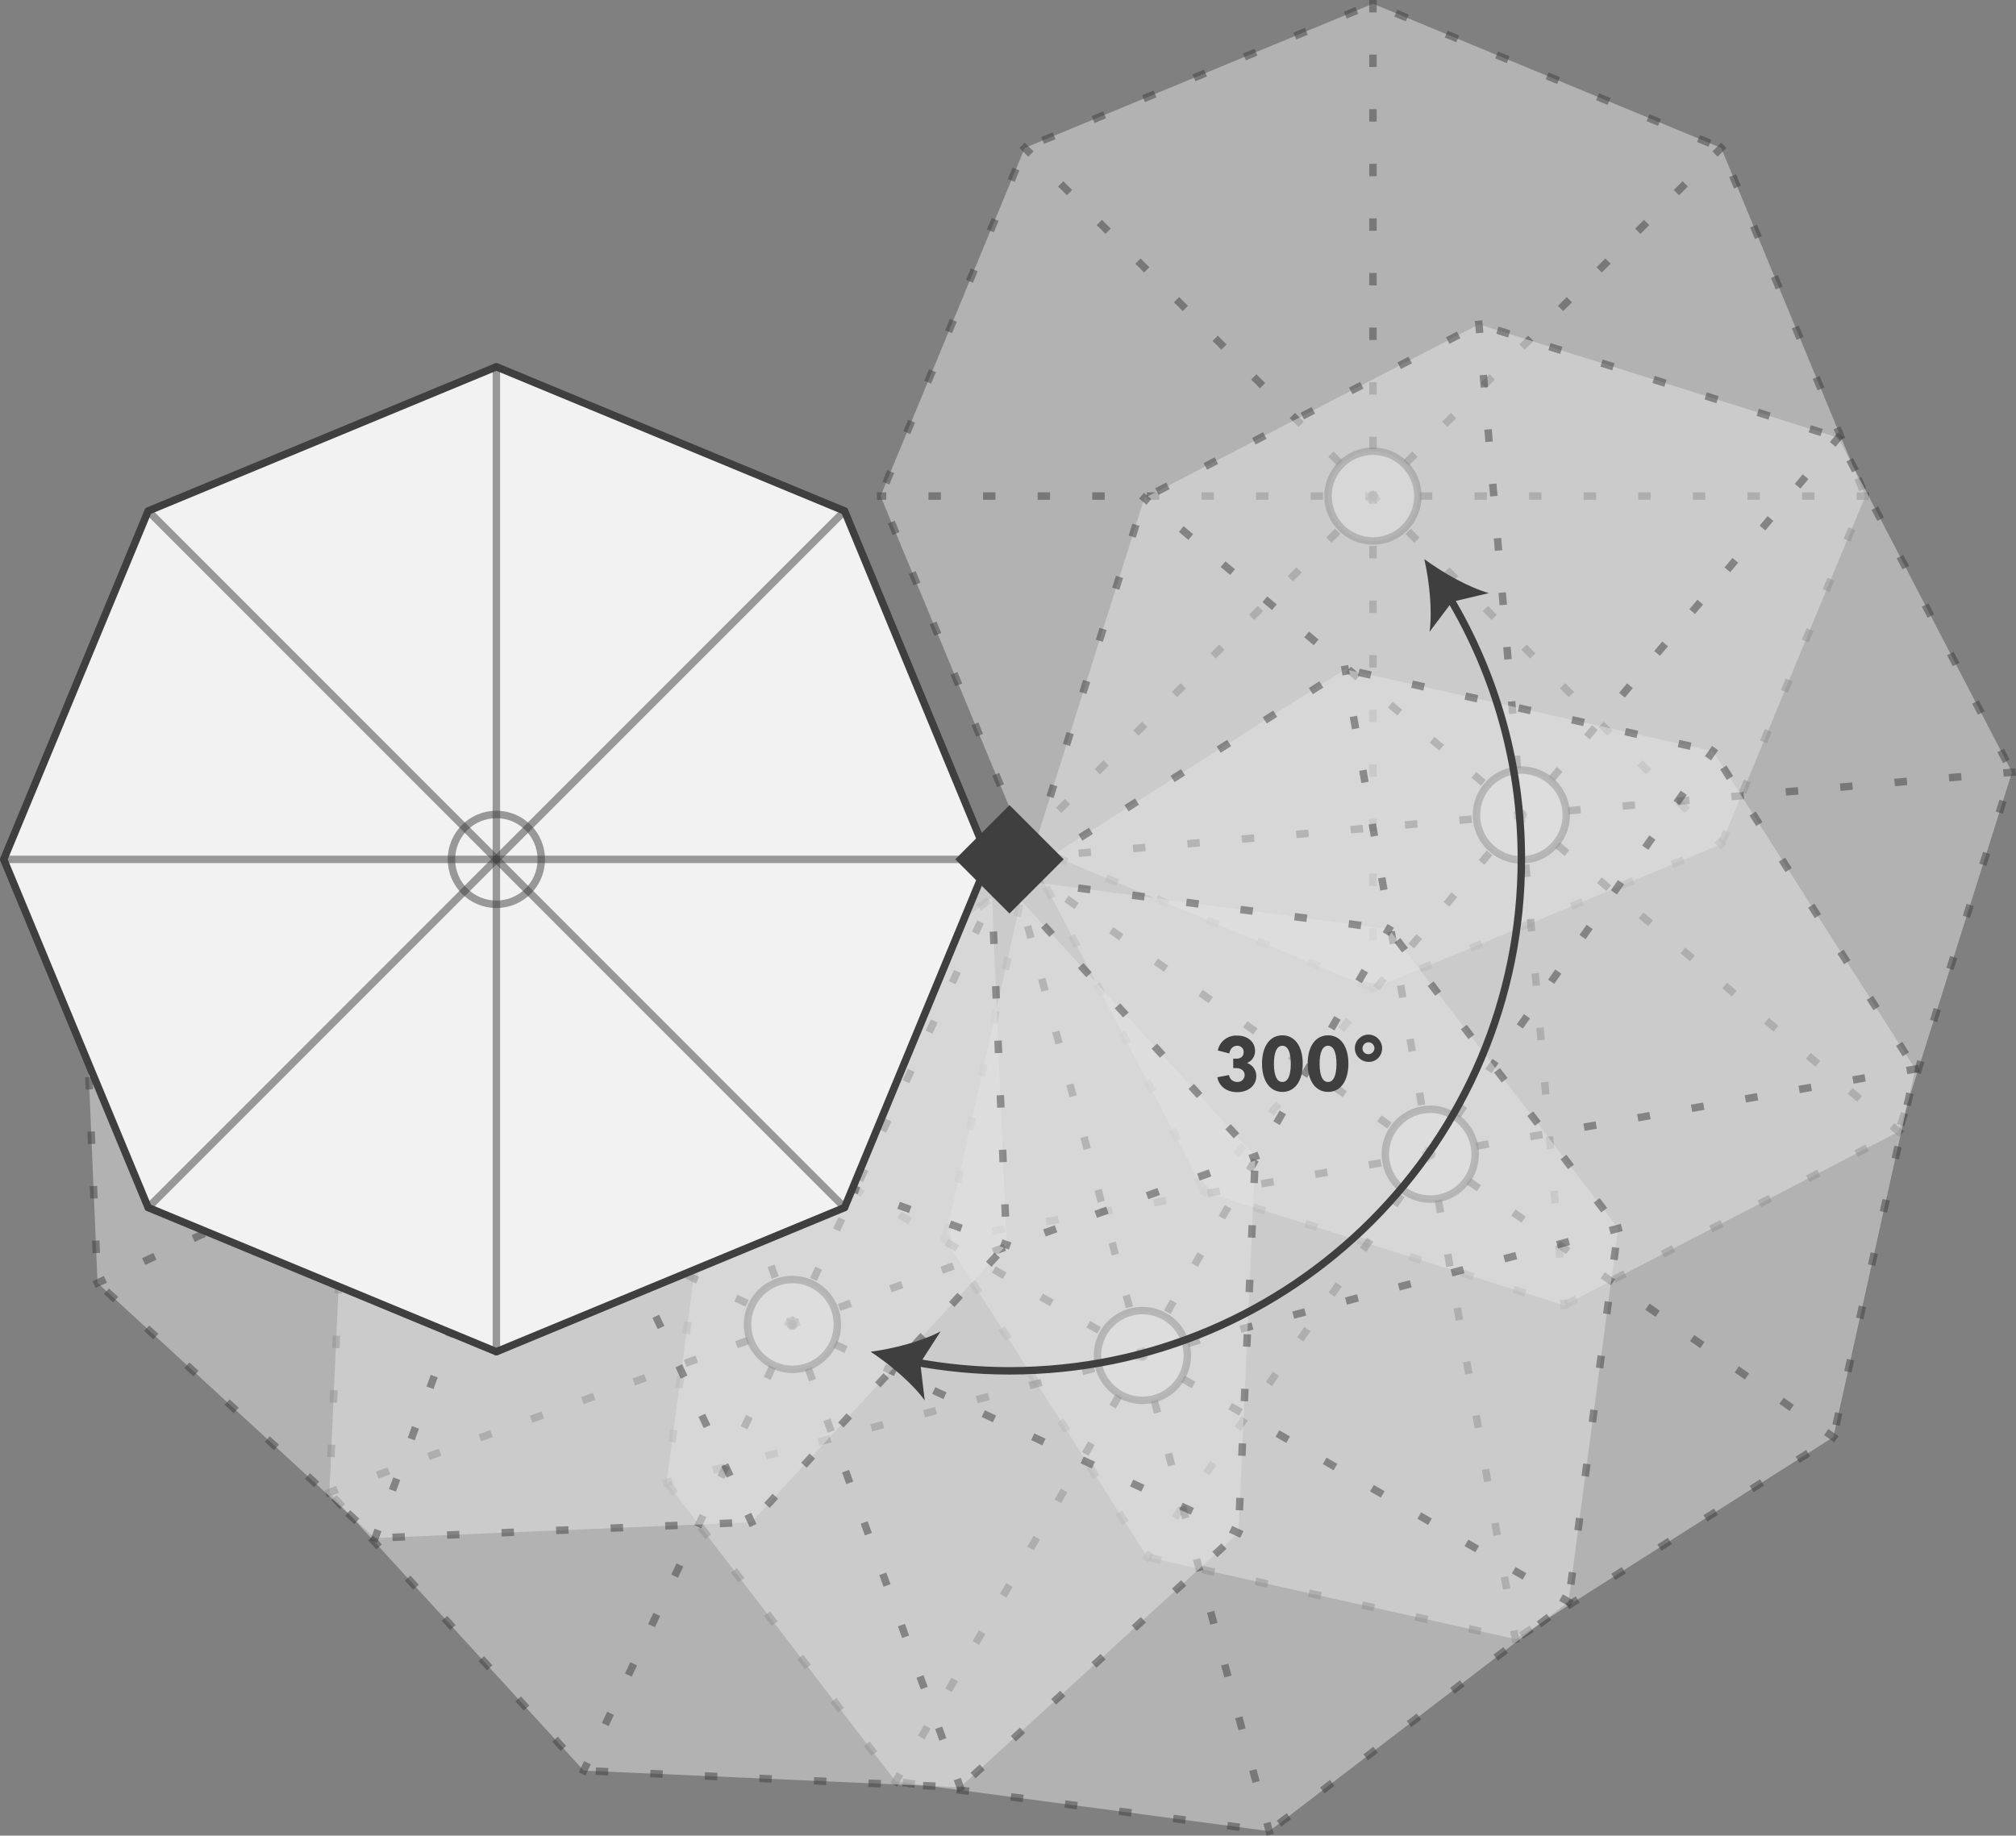 <?xml version="1.0" encoding="utf-8"?>
<!-- Generator: Adobe Illustrator 25.4.1, SVG Export Plug-In . SVG Version: 6.00 Build 0)  -->
<svg version="1.1" id="Layer_1" xmlns="http://www.w3.org/2000/svg" xmlns:xlink="http://www.w3.org/1999/xlink" x="0px" y="0px"
	 viewBox="0 0 812.3 739.7" style="enable-background:new 0 0 812.3 739.7;" xml:space="preserve">
<rect x="0" y="0" width="812.3" height="739.7" fill="#808080" stroke="none"/>
<style type="text/css">
	
		.st0{opacity:0.5;fill:#E5E5E5;stroke:#3F3F3F;stroke-width:3;stroke-linecap:square;stroke-linejoin:round;stroke-dasharray:2,20;enable-background:new    ;}
	
		.st1{opacity:0.5;fill:#E5E5E5;stroke:#3F3F3F;stroke-width:3;stroke-linecap:round;stroke-linejoin:round;enable-background:new    ;}
	.st2{fill:#F2F2F2;stroke:#3F3F3F;stroke-width:3;stroke-linecap:round;stroke-linejoin:round;}
	.st3{opacity:0.5;fill:none;stroke:#3F3F3F;stroke-width:3;stroke-linecap:round;stroke-linejoin:round;enable-background:new    ;}
	.st4{fill:#3F3F3F;}
	.st5{fill:none;stroke:#3F3F3F;stroke-width:3;stroke-linecap:round;stroke-linejoin:round;}
</style>
<g id="Layer_1-2">
	<polygon class="st0" points="553.2,398.4 693.5,340.2 751.6,199.9 693.5,59.6 553.2,1.5 412.9,59.6 354.8,199.9 412.9,340.2 	"/>
	<line class="st0" x1="412.9" y1="59.6" x2="693.5" y2="340.2"/>
	<line class="st0" x1="693.5" y1="59.6" x2="412.9" y2="340.2"/>
	<line class="st0" x1="751.6" y1="199.9" x2="354.8" y2="199.9"/>
	<line class="st0" x1="553.2" y1="1.5" x2="553.2" y2="398.4"/>
	<circle class="st1" cx="553.2" cy="199.9" r="18.1"/>
	<polygon class="st0" points="485.4,480.3 630.2,526 765,456 810.7,311.2 740.7,176.4 595.9,130.7 461.1,200.7 415.4,345.5 	"/>
	<line class="st0" x1="595.9" y1="130.7" x2="630.2" y2="526"/>
	<line class="st0" x1="810.7" y1="311.2" x2="415.4" y2="345.5"/>
	<line class="st0" x1="765" y1="456" x2="461.1" y2="200.7"/>
	<line class="st0" x1="740.7" y1="176.4" x2="485.4" y2="480.3"/>
	<circle class="st1" cx="613" cy="328.4" r="18.1"/>
	<polygon class="st0" points="380.8,499.4 462.3,627.5 610.6,660.5 738.7,579.1 771.7,430.8 690.2,302.7 542,269.7 413.9,351.1 	"/>
	<line class="st0" x1="690.2" y1="302.7" x2="462.3" y2="627.5"/>
	<line class="st0" x1="738.7" y1="579.1" x2="413.9" y2="351.1"/>
	<line class="st0" x1="610.6" y1="660.5" x2="542" y2="269.7"/>
	<line class="st0" x1="771.7" y1="430.8" x2="380.8" y2="499.4"/>
	<circle class="st1" cx="576.3" cy="465.1" r="18.1"/>
	<polygon class="st0" points="288.5,446.8 268.6,597.4 360.9,717.9 511.4,737.9 632,645.5 652,495 559.6,374.4 409.1,354.5 	"/>
	<line class="st0" x1="652" y1="495" x2="268.6" y2="597.4"/>
	<line class="st0" x1="511.4" y1="737.9" x2="409.1" y2="354.5"/>
	<line class="st0" x1="360.9" y1="717.9" x2="559.6" y2="374.4"/>
	<line class="st0" x1="632" y1="645.5" x2="288.5" y2="446.8"/>
	<circle class="st1" cx="460.3" cy="546.2" r="18.1"/>
	<polygon class="st0" points="251.6,347.2 139.5,449.7 132.7,601.4 235.2,713.5 386.9,720.2 499,617.7 505.8,466 403.3,354 	"/>
	<line class="st0" x1="499" y1="617.7" x2="139.5" y2="449.7"/>
	<line class="st0" x1="235.2" y1="713.5" x2="403.3" y2="354"/>
	<line class="st0" x1="132.7" y1="601.4" x2="505.8" y2="466"/>
	<line class="st0" x1="386.9" y1="720.2" x2="251.6" y2="347.2"/>
	<circle class="st1" cx="319.3" cy="533.7" r="18.1"/>
	<polygon class="st0" points="287.4,247.1 135.6,253.5 32.9,365.3 39.3,517 151.1,619.8 302.8,613.4 405.6,501.6 399.2,349.8 	"/>
	<line class="st0" x1="302.8" y1="613.4" x2="135.6" y2="253.5"/>
	<line class="st0" x1="39.3" y1="517" x2="399.2" y2="349.8"/>
	<line class="st0" x1="32.9" y1="365.3" x2="405.6" y2="501.6"/>
	<line class="st0" x1="151.1" y1="619.8" x2="287.4" y2="247.1"/>
	<circle class="st1" cx="219.2" cy="433.4" r="18.1"/>
</g>
<g id="Layer_2_00000065782770126241680990000003416534111485136261_">
	<polygon class="st2" points="340.3,205.9 200,147.8 59.7,205.9 1.5,346.3 59.7,486.6 200,544.7 340.3,486.6 398.4,346.3 	"/>
	<line class="st3" x1="200" y1="544.7" x2="200" y2="147.8"/>
	<line class="st3" x1="1.5" y1="346.3" x2="398.4" y2="346.3"/>
	<line class="st3" x1="59.7" y1="205.9" x2="340.3" y2="486.6"/>
	<line class="st3" x1="59.7" y1="486.6" x2="340.3" y2="205.9"/>
	<circle class="st3" cx="200" cy="346.3" r="18.1"/>
	<path class="st4" d="M490.7,423.3c0.7-3.7,4.1-6.2,7.8-6c4.3,0,7.2,2.6,7.2,6.2c0,2.1-1.2,4-3.1,4.8v0.1c2.2,0.8,3.6,2.9,3.6,5.2
		c0,3.8-3.2,6.5-7.7,6.5c-4.2,0-7.3-2.3-8-6l4.7-0.9c0.2,1.6,1.6,2.8,3.3,2.8c1.6,0.1,2.9-1.1,3-2.7c0,0,0-0.1,0-0.1
		c0-1.7-1.4-2.8-3.5-2.8h-1.1v-3.8h1.3c1.8,0,2.9-1,2.9-2.6c0.1-1.4-1-2.5-2.3-2.6c-0.1,0-0.2,0-0.3,0c-1.6,0-2.8,1.1-3.2,3.1
		L490.7,423.3z"/>
	<path class="st4" d="M524.9,428.6c0,7.1-3.2,11.4-8.2,11.4s-8.2-4.4-8.2-11.4s3.2-11.4,8.2-11.4S524.9,421.6,524.9,428.6z
		 M513.3,428.7c0,4.7,1.2,7.3,3.4,7.3s3.4-2.6,3.4-7.3s-1.2-7.3-3.4-7.3S513.3,424,513.3,428.7L513.3,428.7z"/>
	<path class="st4" d="M543.3,428.6c0,7.1-3.2,11.4-8.2,11.4s-8.2-4.4-8.2-11.4s3.2-11.4,8.2-11.4S543.3,421.6,543.3,428.6z
		 M531.7,428.7c0,4.7,1.2,7.3,3.4,7.3s3.4-2.6,3.4-7.3s-1.2-7.3-3.4-7.3S531.7,424,531.7,428.7z"/>
	<path class="st4" d="M551.4,427.9c-3,0-5.5-2.5-5.5-5.5s2.5-5.5,5.5-5.5s5.5,2.5,5.5,5.5c0,3-2.3,5.5-5.3,5.5
		C551.5,427.9,551.5,427.9,551.4,427.9z M551.4,424.8c1.3,0,2.4-1.1,2.4-2.4s-1.1-2.4-2.4-2.4c-1.3,0-2.4,1.1-2.4,2.4
		c-0.1,1.3,0.9,2.3,2.2,2.4C551.3,424.8,551.3,424.8,551.4,424.8z"/>
	<g>
		<path class="st5" d="M583.8,240.4c19.2,32,29.2,68.5,29.2,105.8c0,113.9-92.3,206.2-206.2,206.2c-12.9,0-25.8-1.2-38.5-3.6"/>
		<path class="st4" d="M573.9,225.3c2,8.9,3.3,20.7,2.1,29.3l9.1-12.1l14.8-3.5C591.5,236.6,581.2,230.7,573.9,225.3z"/>
		<path class="st4" d="M350.8,544.7c9-1.2,20.5-4.1,28.2-8.2l-8.2,12.7l1.8,15.1C367.5,557.3,358.4,549.7,350.8,544.7z"/>
	</g>
	
		<rect x="391.4" y="330.8" transform="matrix(0.707 -0.707 0.707 0.707 -125.693 389.112)" class="st4" width="30.9" height="30.9"/>
</g>
</svg>
